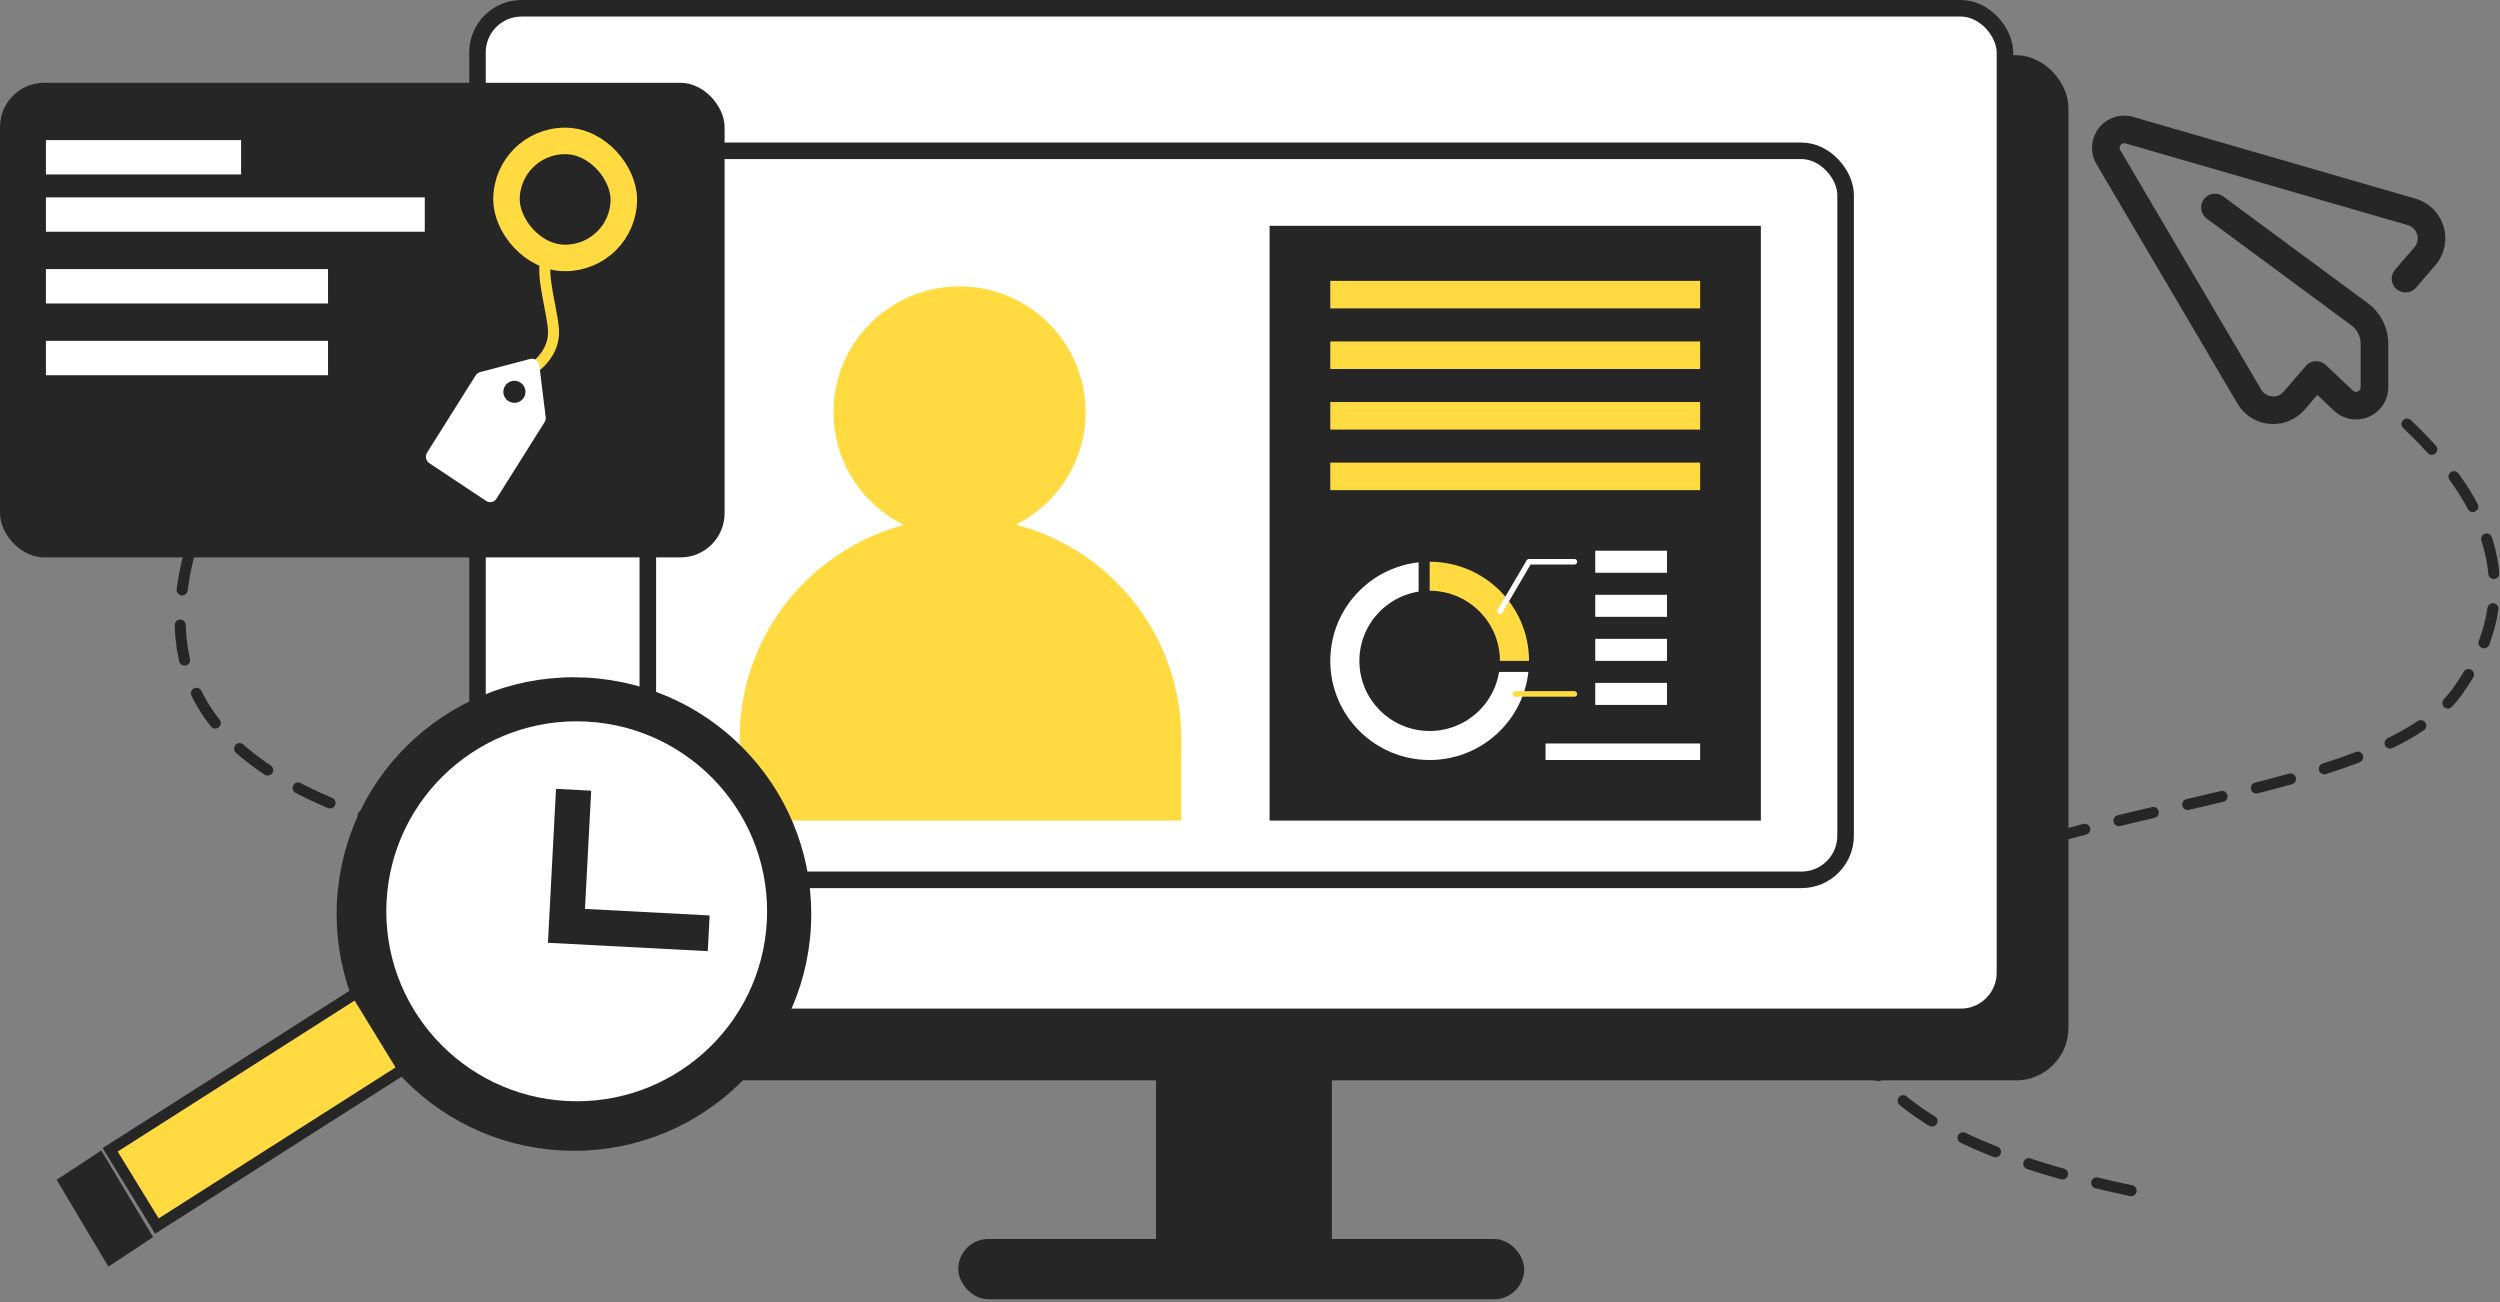 <?xml version="1.0" encoding="UTF-8"?>
<svg width="453px" height="236px" viewBox="0 0 453 236" version="1.1" xmlns="http://www.w3.org/2000/svg" xmlns:xlink="http://www.w3.org/1999/xlink">
    <rect x="0" y="0" width="453" height="236" fill="#808080" stroke="none"/>
    <title>编组 16</title>
    <g id="页面-1" stroke="none" stroke-width="1" fill="none" fill-rule="evenodd">
        <g id="首页" transform="translate(-1063, -1586)">
            <g id="编组-16" transform="translate(1063, 1586)">
                <path d="M42.704,76.468 C33.886,103.818 -8.228,162.739 182.974,159.322" id="路径-26" stroke="#262626" stroke-width="2" stroke-linecap="round" stroke-linejoin="round" stroke-dasharray="6.4"></path>
                <g id="编组-10">
                    <g id="推广" transform="translate(411.085, 48.898) scale(-1, 1) translate(-411.085, -48.898) translate(379.078, 20.956)" fill="#262626" fill-rule="nonzero">
                        <path d="M56.554,0.23 C58.095,-0.217 59.754,-0.007 61.136,0.806 C63.8,2.362 64.782,5.746 63.368,8.498 L63.208,8.787 L37.657,52.188 C37.239,52.898 36.708,53.534 36.084,54.07 C33.052,56.672 28.527,56.45 25.762,53.562 L25.503,53.276 L23.202,50.603 L20.176,53.457 C19.184,54.391 17.899,54.949 16.543,55.035 L16.172,55.047 C13.056,55.047 10.512,52.608 10.343,49.537 L10.335,49.216 L10.335,41.345 C10.335,38.585 11.581,35.977 13.713,34.243 L14.056,33.975 L40.257,14.631 C41.368,13.811 42.93,14.046 43.754,15.156 C44.518,16.19 44.372,17.639 43.417,18.497 L43.228,18.65 L17.028,37.996 C16.052,38.715 15.438,39.829 15.348,41.042 L15.338,41.345 L15.338,49.216 C15.338,49.522 15.504,49.804 15.771,49.95 C16.038,50.097 16.363,50.085 16.618,49.919 L16.743,49.823 L21.674,45.173 C22.643,44.261 24.151,44.264 25.116,45.181 L25.287,45.36 L29.297,50.017 C29.793,50.592 30.521,50.91 31.278,50.884 C32.035,50.858 32.739,50.489 33.195,49.882 L33.347,49.653 L58.897,6.254 C59.06,5.981 59.053,5.637 58.879,5.371 C58.705,5.104 58.394,4.962 58.08,5.004 L57.945,5.031 L6.809,19.837 C6.038,20.057 5.42,20.638 5.15,21.397 C4.88,22.156 4.991,22.999 5.448,23.661 L5.613,23.872 L9.108,27.908 C9.542,28.408 9.759,29.062 9.711,29.723 C9.663,30.385 9.355,31 8.854,31.432 C7.875,32.279 6.425,32.231 5.502,31.364 L5.327,31.178 L1.831,27.144 C1.123,26.327 0.6,25.365 0.298,24.325 C-0.821,20.464 1.305,16.433 5.069,15.146 L5.416,15.038 L56.554,0.23 L56.554,0.23 Z" id="路径"></path>
                    </g>
                    <path d="M436.153,76.84 C453.595,93.309 456.639,109.46 445.285,125.295 C428.255,149.048 348.775,144.402 337.703,173.83 C330.322,193.45 346.599,207.451 386.536,215.835" id="路径" stroke="#262626" stroke-width="2" stroke-linecap="round" stroke-linejoin="round" stroke-dasharray="6.4"></path>
                    <rect id="矩形" stroke="#262626" stroke-width="3" fill="#262626" x="96.518" y="11.5" width="276.78" height="182.763" rx="8"></rect>
                    <rect id="矩形" stroke="#262626" stroke-width="3" fill="#FFFFFF" x="86.518" y="1.5" width="276.78" height="182.763" rx="8"></rect>
                    <rect id="矩形" fill="#262626" x="209.475" y="185.763" width="31.861" height="39.735"></rect>
                    <rect id="矩形" fill="#262626" x="173.631" y="224.505" width="102.553" height="10.927" rx="5.464"></rect>
                    <ellipse id="椭圆形" fill="#FFDB41" cx="173.869" cy="74.681" rx="22.838" ry="22.786"></ellipse>
                    <path d="M174.036,93.808 C196.132,93.808 214.045,111.72 214.045,133.817 L214.045,148.694 L214.045,148.694 L134.027,148.694 L134.027,133.817 C134.027,111.72 151.94,93.808 174.036,93.808 Z" id="矩形" fill="#FFDB41"></path>
                    <rect id="矩形" stroke="#262626" stroke-width="3" x="117.383" y="27.328" width="217.04" height="132.1" rx="8"></rect>
                    <rect id="矩形备份-33" fill="#262626" x="230.048" y="40.915" width="89.018" height="107.776"></rect>
                    <rect id="矩形" fill="#FFDB41" x="241.05" y="50.894" width="67.014" height="4.99"></rect>
                    <rect id="矩形备份-34" fill="#FFDB41" x="241.05" y="61.871" width="67.014" height="4.99"></rect>
                    <rect id="矩形备份-39" fill="#FFDB41" x="241.05" y="72.848" width="67.014" height="4.99"></rect>
                    <rect id="矩形备份-79" fill="#FFDB41" x="241.05" y="83.826" width="67.014" height="4.99"></rect>
                    <g id="编组-24" transform="translate(0, 15.008)">
                        <rect id="矩形" fill="#262626" x="0" y="0" width="131.295" height="85.997" rx="8"></rect>
                        <rect id="矩形" fill="#FFFFFF" x="8.321" y="20.755" width="68.648" height="6.227"></rect>
                        <rect id="矩形备份-84" fill="#FFFFFF" x="8.321" y="33.755" width="51.115" height="6.227"></rect>
                        <rect id="矩形备份-85" fill="#FFFFFF" x="8.321" y="46.754" width="51.115" height="6.227"></rect>
                        <rect id="矩形备份-53" fill="#FFFFFF" x="8.321" y="10.378" width="35.364" height="6.227"></rect>
                        <rect id="矩形" stroke="#FFDB41" stroke-width="4.8" x="91.775" y="10.528" width="21.259" height="21.199" rx="10.6"></rect>
                        <g id="编组-23" transform="translate(77.174, 30.533)">
                            <path d="M19.303,22 C17.28,18.596 17.043,15.57 18.592,12.922 C20.915,8.948 26.64,3.05 24.626,0.573" id="路径-19" stroke="#FFDB41" stroke-width="2" transform="translate(21.316, 11.286) scale(-1, 1) rotate(-25) translate(-21.316, -11.286) "></path>
                            <path d="M18.881,19.499 L9.816,21.882 C9.49,21.969 9.207,22.179 9.019,22.472 L0.214,36.474 C-0.187,37.113 -0.008,37.971 0.616,38.383 L10.92,45.233 C11.544,45.649 12.376,45.465 12.78,44.826 L21.5,30.96 C21.673,30.686 21.745,30.357 21.704,30.034 L20.55,20.666 C20.45,19.841 19.665,19.296 18.881,19.499" id="Fill-76" fill="#FFFFFF"></path>
                            <path d="M17.719,26.54 C17.118,27.468 15.88,27.736 14.95,27.136 C14.019,26.536 13.751,25.297 14.352,24.369 C14.953,23.444 16.195,23.177 17.125,23.777 C18.055,24.376 18.32,25.612 17.719,26.54" id="Fill-77" fill="#262626"></path>
                        </g>
                    </g>
                    <g id="编组-20" transform="translate(241.05, 99.792)">
                        <path d="M18.004,0.996 C23.251,0.996 28.002,3.118 31.441,6.549 C34.88,9.981 37.007,14.722 37.007,19.958 C37.007,25.195 34.88,29.936 31.441,33.368 C28.002,36.799 23.251,38.921 18.004,38.921 C12.756,38.921 8.006,36.799 4.567,33.368 C1.127,29.936 -1,25.195 -1,19.958 C-1,14.722 1.127,9.981 4.567,6.549 C8.006,3.118 12.756,0.996 18.004,0.996 Z M18.004,8.253 C14.763,8.253 11.829,9.564 9.705,11.682 C7.583,13.8 6.269,16.726 6.269,19.958 C6.269,23.191 7.583,26.117 9.705,28.235 C11.829,30.353 14.763,31.664 18.004,31.664 C21.244,31.664 24.178,30.353 26.302,28.235 C28.425,26.117 29.738,23.191 29.738,19.958 C29.738,16.726 28.425,13.8 26.302,11.682 C24.178,9.564 21.244,8.253 18.004,8.253 Z" id="椭圆形" stroke="#262626" stroke-width="2" fill="#FFFFFF" fill-rule="nonzero"></path>
                        <path d="M17.004,1.021 C22.646,0.733 27.785,2.901 31.441,6.549 C35.098,10.198 37.271,15.327 36.982,20.958 L36.982,20.958 L29.696,20.958 C29.998,17.333 28.642,14.017 26.302,11.682 C23.962,9.348 20.638,7.994 17.004,8.295 L17.004,8.295 Z" id="形状结合" stroke="#262626" stroke-width="2" fill="#FFDB41" fill-rule="nonzero"></path>
                        <polyline id="路径-6" stroke="#FFFFFF" stroke-linecap="round" stroke-linejoin="round" points="30.738 10.977 36.007 1.996 44.234 1.996"></polyline>
                        <rect id="矩形" fill="#FFFFFF" x="48.01" y="0" width="13.003" height="3.992"></rect>
                        <rect id="矩形备份-80" fill="#FFFFFF" x="48.01" y="7.983" width="13.003" height="3.992"></rect>
                        <rect id="矩形备份-81" fill="#FFFFFF" x="48.01" y="15.967" width="13.003" height="3.992"></rect>
                        <rect id="矩形备份-82" fill="#FFFFFF" x="48.01" y="23.95" width="13.003" height="3.992"></rect>
                        <rect id="矩形备份-83" fill="#FFFFFF" x="39.008" y="34.927" width="28.006" height="2.994"></rect>
                        <line x1="33.507" y1="25.946" x2="44.234" y2="25.946" id="路径-7" stroke="#FFDB41" stroke-linecap="round" stroke-linejoin="round"></line>
                    </g>
                </g>
                <g id="编组-15" transform="translate(79.327, 177.007) scale(-1, 1) rotate(-3) translate(-79.327, -177.007) translate(12.285, 121.447)">
                    <ellipse id="椭圆形" stroke="#262626" stroke-width="2" fill="#262626" cx="43" cy="42.902" rx="42" ry="41.902"></ellipse>
                    <polygon id="矩形" fill="#262626" points="126.289 90.169 134.084 95.894 123.899 111.121 116.084 105.354"></polygon>
                    <path d="M81.619,59.234 L124.683,89.962 L115.507,103.316 L72.444,72.588 L81.619,59.234 Z" id="矩形" stroke="#262626" stroke-width="2" fill="#FFDB41"></path>
                    <ellipse id="椭圆形" fill="#FFFFFF" cx="42.527" cy="42.378" rx="34.5" ry="34.421"></ellipse>
                    <polygon id="矩形" fill="#262626" transform="translate(32.933, 34.383) scale(-1, 1) translate(-32.933, -34.383) " points="18.433 20.415 24.815 20.415 24.815 41.869 47.433 41.869 47.433 48.351 18.433 48.351"></polygon>
                </g>
            </g>
        </g>
    </g>
</svg>